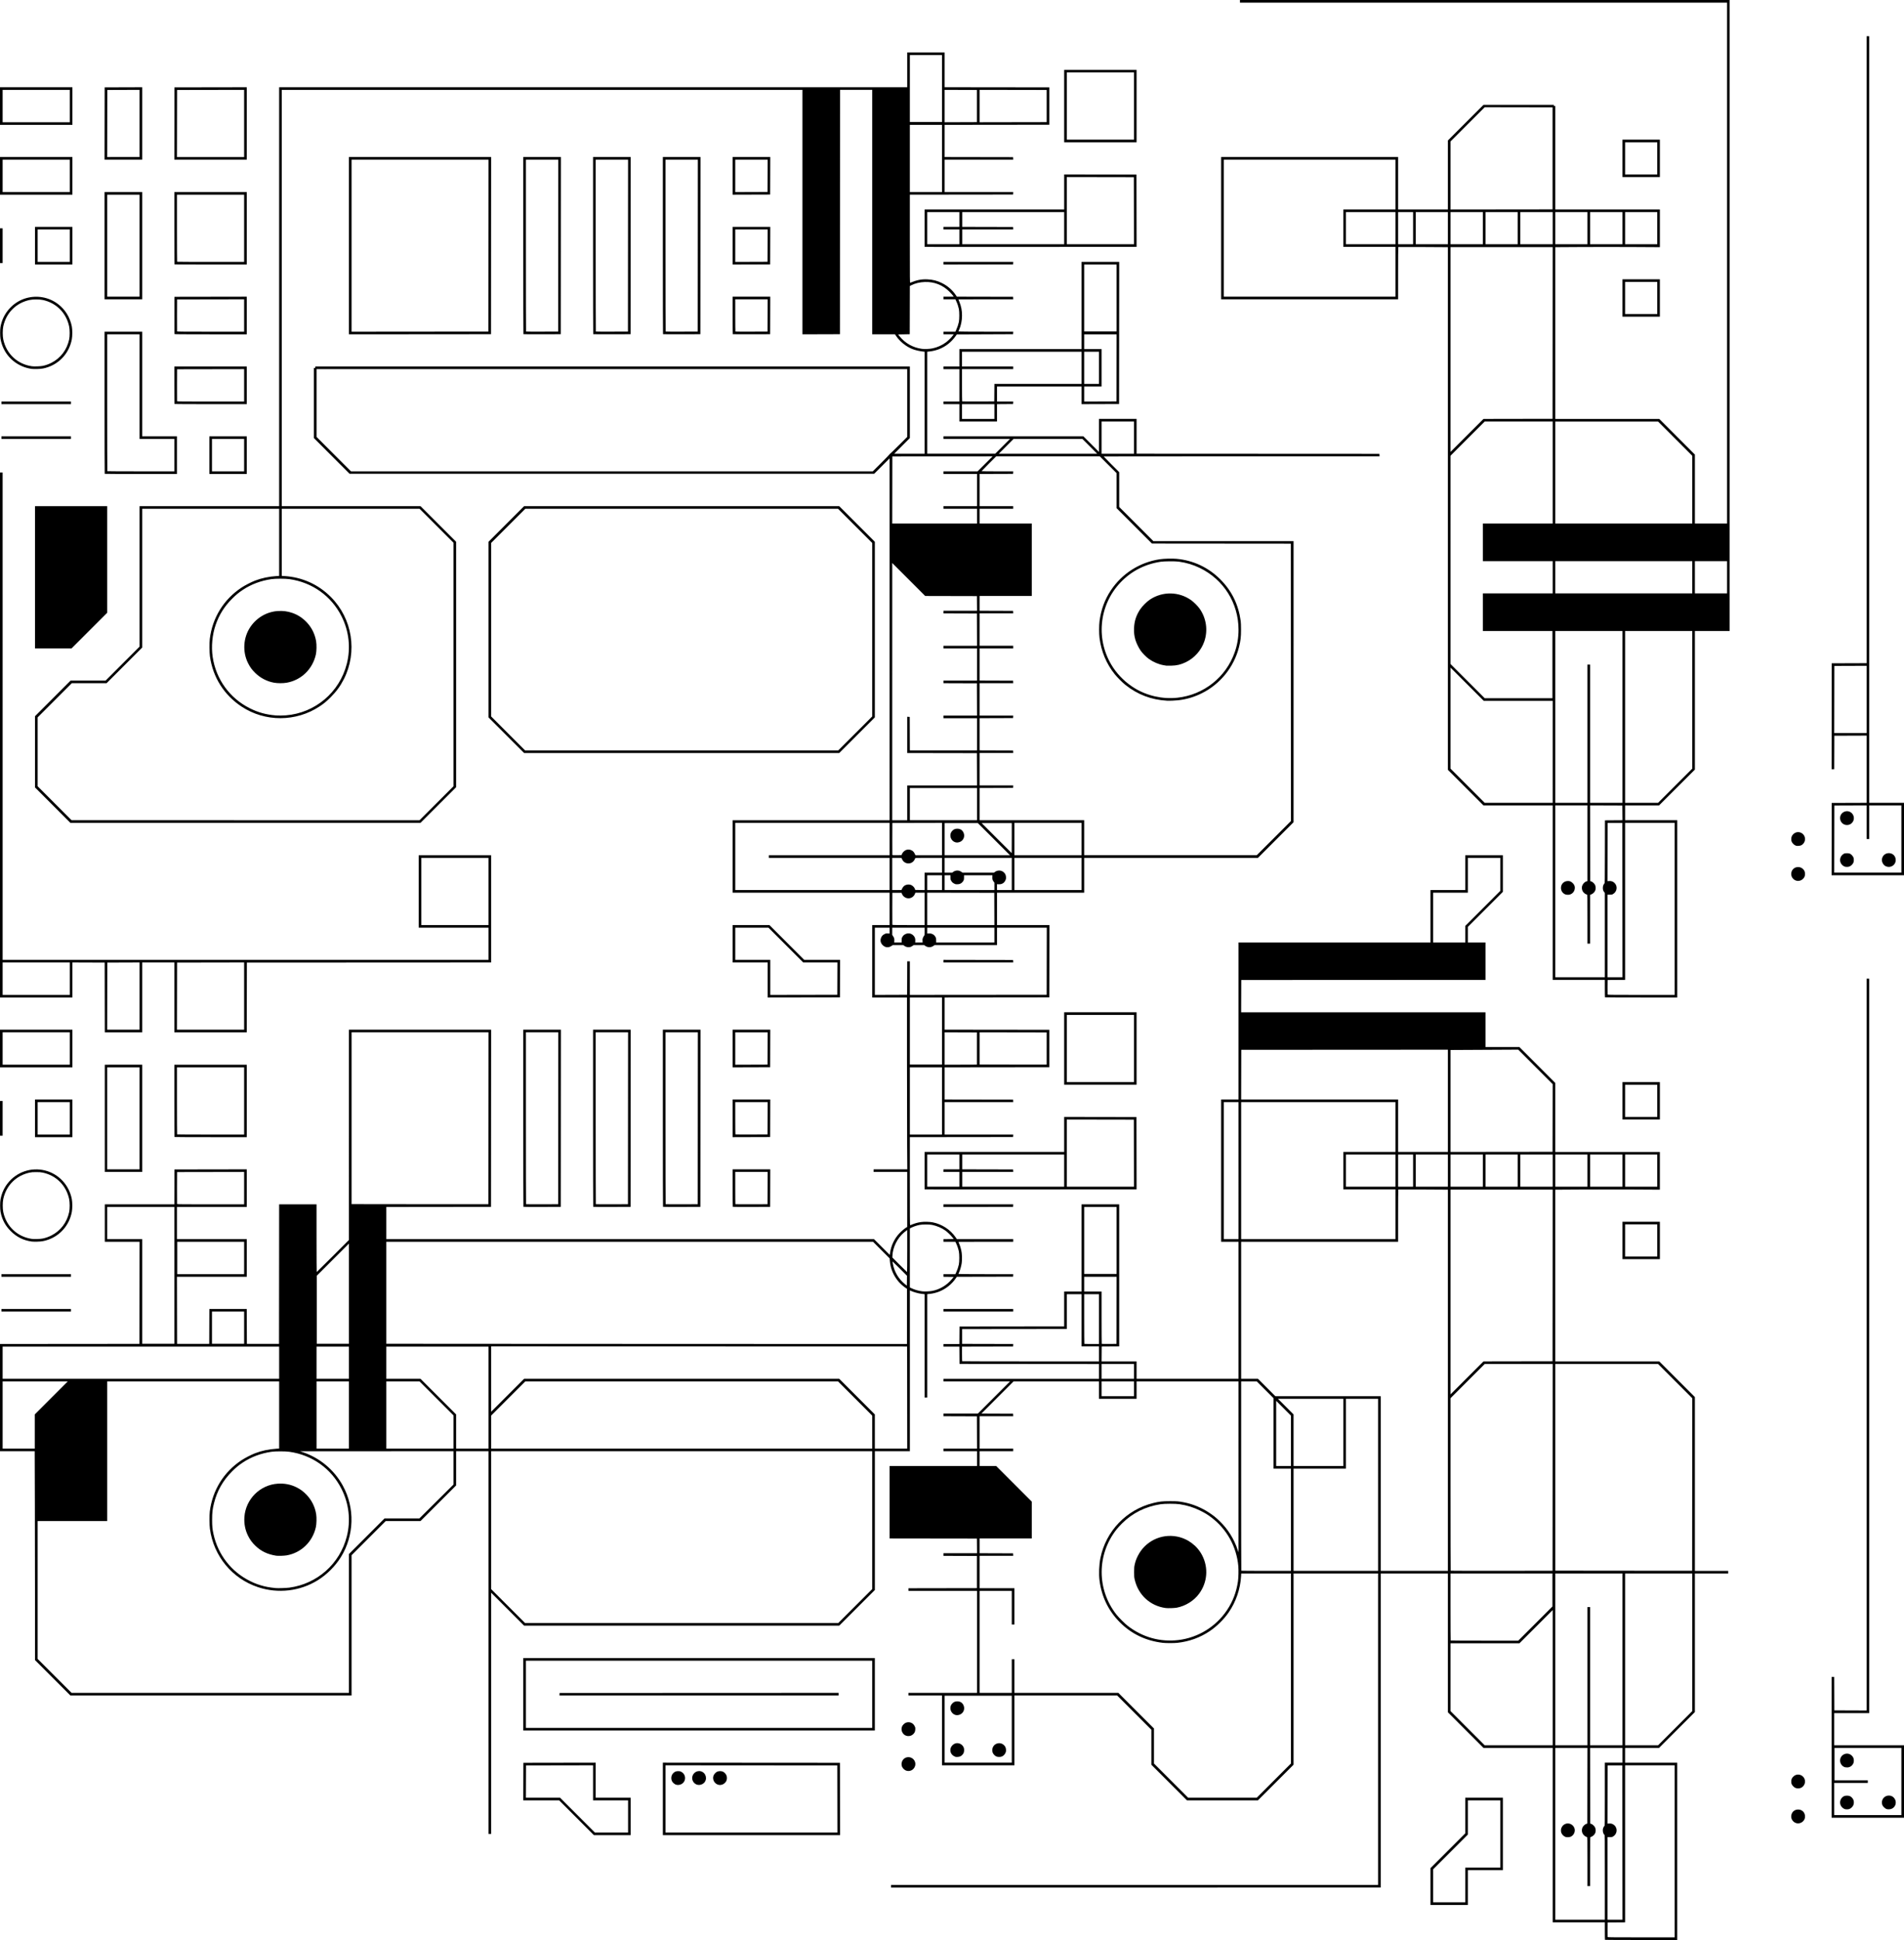 <?xml version="1.0" encoding="UTF-8" standalone="no"?>
<!-- Created with Inkscape (http://www.inkscape.org/) -->

<svg
   xmlns:dc="http://purl.org/dc/elements/1.1/"
   xmlns:cc="http://creativecommons.org/ns#"
   xmlns:rdf="http://www.w3.org/1999/02/22-rdf-syntax-ns#"
   xmlns:svg="http://www.w3.org/2000/svg"
   xmlns="http://www.w3.org/2000/svg"
   xmlns:sodipodi="http://sodipodi.sourceforge.net/DTD/sodipodi-0.dtd"
   xmlns:inkscape="http://www.inkscape.org/namespaces/inkscape"
   width="2256.084mm"
   height="2297.571mm"
   viewBox="0 0 2256.084 2297.571"
   version="1.1"
   id="svg8"
   inkscape:version="0.92.4 5da689c313, 2019-01-14"
   sodipodi:docname="pattern2.svg">
  <defs
     id="defs2" />
  <sodipodi:namedview
     id="base"
     pagecolor="#ffffff"
     bordercolor="#666666"
     borderopacity="1.0"
     inkscape:pageopacity="0.0"
     inkscape:pageshadow="2"
     inkscape:zoom="0.055628635"
     inkscape:cx="3825.5022"
     inkscape:cy="3918.3329"
     inkscape:document-units="mm"
     inkscape:current-layer="layer1"
     showgrid="true"
     inkscape:snap-center="true"
     fit-margin-top="0"
     fit-margin-left="0"
     fit-margin-right="0"
     fit-margin-bottom="0"
     inkscape:window-width="1916"
     inkscape:window-height="1043"
     inkscape:window-x="0"
     inkscape:window-y="18"
     inkscape:window-maximized="0">
    <inkscape:grid
       type="xygrid"
       id="grid815"
       originx="151.553"
       originy="1223.715" />
  </sodipodi:namedview>
  <g
     inkscape:label="Calque 1"
     inkscape:groupmode="layer"
     id="layer1"
     transform="translate(151.553,776.856)">
    <path
       style="fill:#000000;stroke-width:0.282"
       d="m 1750.248,1520.527 c -0.103,-0.103 -0.188,-4.803 -0.188,-10.442 v -10.254 h -30.903 -30.903 v -103.293 -103.293 h -40.992 -40.992 l -21.097,-21.095 -21.097,-21.095 v -82.198 -82.198 h -39.793 -39.793 v 185.984 185.984 H 1194.364 904.24 v -1.552 -1.552 h 288.572 288.572 V 1271.09 1086.658 h -50.094 -50.094 v 113.244 113.244 l -21.101,21.094 -21.101,21.093 h -42.042 -42.042 l -21.101,-21.093 -21.101,-21.094 v -20.745 -20.745 l -20.249,-20.25 -20.249,-20.25 h -60.89 -60.89 v 41.346 41.346 h -42.898 -42.898 v -41.346 -41.346 h -19.897 -19.897 v -1.552 -1.552 h 40.64 40.64 v -60.396 -60.395 h -40.64 -40.64 v -1.551 -1.551 l 40.569,-0.072 40.569,-0.072 v -19.05 -19.05 l -19.826,-0.072 -19.826,-0.072 v -1.55 -1.55 h 19.901 19.901 l -0.075,-8.678 -0.075,-8.678 -51.717,-0.071 -51.717,-0.071 v -42.897 -42.897 h 51.788 51.788 v -8.749 -8.749 h -19.897 -19.897 v -1.552 -1.552 h 19.899 19.899 l -0.072,-19.121 -0.073,-19.121 -19.826,-0.072 -19.826,-0.072 v -1.55 -1.55 h 20.391 20.391 l 19.048,-19.05 19.048,-19.05 h -39.44 -39.44 v -1.552 -1.552 h 92.146 92.146 v -8.748 -8.748 l -82.621,-0.071 -82.621,-0.071 -0.074,-10.231 -0.074,-10.231 h -9.451 -9.451 v -1.552 -1.552 h 9.451 9.451 l 0.074,-10.372 0.074,-10.372 62.018,-0.071 62.018,-0.071 V 773.39 752.789 h 10.301 10.301 v -51.647 -51.647 h 22.296 22.296 v 84.099 84.099 l -10.372,0.074 -10.372,0.074 -0.075,8.819 -0.075,8.819 h 20.747 20.747 v 10.301 10.301 h 60.396 60.395 v -81.139 -81.139 h -10.301 -10.301 v -84.243 -84.243 h 10.301 10.301 v -92.992 -92.992 h 113.736 113.736 v -31.044 -31.044 h 20.602 20.602 v -20.602 -20.602 h 22.296 22.296 v 21.658 21.658 l -20.743,20.75 -20.743,20.75 v 9.238 9.238 h 10.442 10.442 v 22.154 22.154 l -144.709,0.071 -144.709,0.071 -0.072,19.121 -0.073,19.121 h 144.782 144.782 v 20.602 20.602 h 20.109 20.109 l 21.236,21.238 21.236,21.238 v 40.851 40.851 h 61.948 61.948 v 22.342 22.342 l -32.103,-0.18 c -17.657,-0.099 -45.533,-0.099 -61.948,2e-5 l -29.845,0.18 v 101.695 101.695 h 61.598 61.597 l 21.094,21.101 21.093,21.101 v 102.936 102.936 h 19.756 19.756 v 1.552 1.552 h -19.756 -19.756 v 82.057 82.057 l -21.238,21.236 -21.238,21.236 h -20.108 -20.108 v 8.749 8.749 h 30.903 30.903 v 104.987 104.987 h -42.71 c -23.49,0 -42.794,-0.085 -42.898,-0.188 z m 82.503,-104.799 v -101.882 h -29.351 -29.351 v 92.989 92.989 l -10.372,0.074 -10.372,0.074 -0.075,8.464 c -0.041,4.655 -0.014,8.624 0.062,8.819 0.109,0.284 8.146,0.356 39.798,0.356 h 39.661 z m -82.691,30.947 c 0,-49.133 -0.01,-50.06 -0.546,-50.545 -1.909,-1.728 -2.453,-6.134 -1.083,-8.783 0.406,-0.786 0.939,-1.595 1.184,-1.798 0.402,-0.333 0.445,-4.032 0.445,-37.588 v -37.219 h 10.442 10.442 v -8.749 -8.749 h -19.192 -19.192 l 0.071,44.779 0.071,44.779 1.179,0.393 c 1.601,0.533 3.629,2.383 4.534,4.135 1.015,1.963 1.071,5.048 0.129,6.983 -1.07,2.195 -2.987,3.799 -5.489,4.59 -0.466,0.147 -0.494,1.782 -0.494,29.093 v 28.937 h -1.552 -1.552 v -28.937 c 0,-27.311 -0.028,-28.945 -0.494,-29.093 -2.548,-0.806 -4.439,-2.453 -5.471,-4.765 -0.865,-1.938 -0.854,-4.555 0.028,-6.57 0.783,-1.79 2.902,-3.801 4.604,-4.368 l 1.192,-0.398 0.071,-44.779 0.071,-44.779 h -19.051 -19.051 v 101.741 101.741 h 29.351 29.351 v -50.051 z m -46.771,-48.048 c -1.732,-0.638 -3.835,-2.648 -4.58,-4.379 -2.341,-5.442 1.639,-11.547 7.525,-11.541 4.733,0 8.66,4.285 8.181,8.92 -0.299,2.896 -1.952,5.333 -4.509,6.649 -1.557,0.801 -4.914,0.979 -6.618,0.352 z m 67.586,6.729 -0.071,-91.369 h -8.749 -8.749 l -0.072,34.464 -0.072,34.464 1.939,-0.139 c 2.551,-0.182 4.384,0.426 6.201,2.06 4.258,3.829 3.345,10.717 -1.788,13.486 -0.923,0.498 -1.605,0.609 -3.739,0.611 h -2.611 v 48.895 48.895 h 8.89 8.89 l -0.071,-91.37 z m -413.033,-73.377 20.25,-20.249 v -112.537 -112.537 h -29.45 -29.45 l -0.188,3.331 c -0.856,15.152 -6.086,30.343 -14.761,42.874 -5.729,8.275 -14.069,16.501 -22.388,22.083 -11.458,7.687 -24.313,12.329 -38.382,13.859 -3.828,0.416 -13.454,0.415 -17.074,0 -20.099,-2.317 -37.265,-10.518 -51.087,-24.407 -13.446,-13.511 -21.54,-30.165 -24.014,-49.411 -0.98,-7.627 -0.547,-18.644 1.043,-26.529 6.454,-32.004 30.744,-57.352 62.487,-65.21 7.342,-1.818 10.845,-2.21 19.897,-2.226 8.403,-0.015 10.41,0.153 16.8,1.411 10.466,2.06 20.874,6.376 29.908,12.402 5.056,3.373 7.906,5.672 12.22,9.862 9.728,9.446 16.842,20.741 21.216,33.689 l 1.115,3.299 0.01,-101.247 0.01,-101.247 h -60.395 -60.396 v 10.301 10.301 h -22.295 -22.296 v -10.301 -10.301 h -50.589 -50.589 l -19.046,19.048 -19.046,19.048 18.765,0.073 18.765,0.073 0.085,1.482 0.085,1.482 h -19.911 -19.911 v 19.191 19.191 h 19.897 19.897 v 1.552 1.552 h -19.897 -19.897 v 8.749 8.749 h 9.808 9.808 l 21.096,21.097 21.095,21.097 v 21.801 21.801 h -30.903 -30.903 v 8.747 8.747 l 19.826,0.072 19.826,0.072 0.085,1.482 0.085,1.482 h -19.911 -19.911 v 19.191 19.191 h 20.602 20.602 v 21.449 21.449 h -1.552 -1.552 v -19.897 -19.897 h -19.05 -19.05 v 60.395 60.396 h 19.05 19.05 v -19.897 -19.897 h 1.552 1.552 v 19.897 19.897 h 61.591 61.591 l 21.101,21.093 21.101,21.094 v 20.745 20.745 l 20.249,20.25 20.249,20.25 h 40.64 40.64 l 20.25,-20.249 z M 1047.327,1271.09 v -39.652 h -39.793 -39.793 v 39.652 39.652 h 39.793 39.793 z m -68.216,32.039 c -3.733,-1.888 -5.366,-5.684 -4.188,-9.736 0.643,-2.213 2.982,-4.621 5.206,-5.36 3.292,-1.093 7.001,0.052 9.106,2.812 1.32,1.73 1.759,3.314 1.587,5.721 -0.149,2.078 -0.61,3.193 -1.959,4.729 -1.549,1.764 -3.124,2.483 -5.716,2.609 -2.114,0.103 -2.414,0.045 -4.036,-0.775 z m 50.161,0.35 c -1.814,-0.64 -4.023,-2.94 -4.657,-4.848 -0.714,-2.15 -0.488,-4.827 0.572,-6.775 2.524,-4.637 9.026,-5.652 12.793,-1.997 1.646,1.597 2.356,3.162 2.511,5.532 0.114,1.751 0.032,2.226 -0.655,3.756 -0.928,2.068 -2.66,3.728 -4.57,4.378 -1.636,0.557 -4.344,0.537 -5.994,-0.046 z m -48.347,-49.194 c -6.006,-1.49 -8.417,-8.803 -4.406,-13.361 1.758,-1.998 3.571,-2.825 6.179,-2.82 3.471,0.01 5.838,1.427 7.321,4.395 2.626,5.254 -0.735,11.302 -6.615,11.905 -0.776,0.08 -1.891,0.026 -2.479,-0.12 z m 707.329,-44.225 v -80.08 l -19.686,19.684 -19.686,19.684 h -40.851 -40.851 v 40.145 40.145 l 20.249,20.25 20.249,20.25 h 40.288 40.288 z m 41.205,-1.765 v -81.844 h 1.552 1.552 v 81.844 81.844 h 19.191 19.191 v -101.741 -101.741 h -39.793 -39.793 v 101.741 101.741 h 19.05 19.05 z m 103.929,61.594 20.249,-20.25 v -81.491 -81.491 h -39.793 -39.793 v 101.741 101.741 h 19.545 19.545 z M 1244.6,1165.513 c 23.495,-2.767 44.822,-15.912 57.928,-35.705 6.81,-10.285 10.791,-20.745 12.771,-33.555 0.628,-4.062 0.861,-13.614 0.447,-18.291 -2.033,-22.98 -13.629,-43.872 -32.058,-57.763 -4.498,-3.39 -7.536,-5.237 -13.264,-8.063 -7.689,-3.793 -15.421,-6.188 -24.271,-7.516 -4.815,-0.723 -17.788,-0.724 -22.437,0 -18.126,2.817 -33.221,10.327 -45.757,22.767 -2.271,2.253 -5.182,5.431 -6.47,7.061 -23.54,29.806 -23.56,71.332 -0.048,101.035 2.792,3.528 9.957,10.655 13.327,13.259 17.427,13.463 38.285,19.31 59.831,16.772 z m -14.958,-37.937 c -18.513,-2.537 -32.63,-15.623 -36.758,-34.073 -0.527,-2.355 -0.615,-3.593 -0.605,-8.54 0.01,-4.853 0.11,-6.23 0.62,-8.542 0.889,-4.031 1.837,-6.701 3.73,-10.508 8.584,-17.265 27.523,-26.635 46.455,-22.981 12.818,2.474 23.874,10.725 29.846,22.273 7.628,14.753 6.187,32.259 -3.753,45.581 -6.191,8.297 -15.857,14.32 -26.27,16.37 -2.79,0.549 -10.532,0.794 -13.264,0.419 z m 438.079,18.419 20.25,-20.249 v -19.545 -19.545 h -60.395 -60.396 v 39.605 c 0,21.783 0.085,39.69 0.188,39.793 0.103,0.103 18.169,0.188 40.145,0.188 h 39.957 z m -289.63,-122.979 v -60.537 h -10.301 -10.301 v -41.697 -41.697 l -9.947,-9.95 -9.947,-9.95 h -9.244 -9.244 v 111.995 c 0,61.597 0.085,112.08 0.188,112.183 0.103,0.103 13.375,0.188 29.492,0.188 h 29.304 z m 103.293,-41.346 V 879.789 h -19.05 -19.05 v 41.346 41.346 h -31.044 -31.044 v 60.537 60.537 h 50.094 50.094 z m 82.691,-123.85 V 632.09 l -29.256,-0.176 c -16.09,-0.097 -29.362,-0.11 -29.492,-0.029 -0.13,0.081 -0.237,14.045 -0.237,31.033 v 30.887 h -92.992 -92.992 v 81.139 81.139 h 9.95 9.95 l 10.298,10.301 10.298,10.301 h 62.443 62.443 v 103.434 103.434 h 39.793 39.793 z m 124.108,103.177 0.071,-122.414 h -40.287 -40.287 l -20.25,20.249 -20.25,20.249 v 102.048 c 0,56.126 0.085,102.133 0.189,102.236 0.104,0.104 27.314,0.157 60.466,0.118 l 60.277,-0.071 z m 165.382,20.251 0.071,-102.163 -20.249,-20.251 -20.249,-20.251 h -60.89 -60.89 v 122.342 122.342 l 41.416,0.073 c 22.779,0.04 59.26,0.072 81.068,0.072 h 39.652 l 0.071,-102.163 z m -475.474,-51.72 v -29.847 l -8.749,-8.745 -8.749,-8.745 v 38.592 38.592 h 8.749 8.749 z m 62.089,-9.947 v -39.793 h -38.733 -38.733 l 9.241,9.244 9.241,9.244 v 30.549 30.549 h 29.492 29.492 z m -248.073,-51.647 v -8.749 h -19.191 -19.191 v 8.749 8.749 h 19.191 19.191 z m 455.083,-32.525 40.922,-0.071 0.071,-101.671 0.071,-101.671 h -60.537 -60.537 v 121.284 121.284 l 19.544,-19.542 19.544,-19.542 z m -455.083,11.923 v -8.749 h -19.191 -19.191 v 8.749 8.749 h 19.191 19.191 z M 1150.62,826.59 v -8.89 h -10.301 -10.301 v -30.903 -30.903 h -8.749 -8.749 v 20.602 20.602 l -62.018,0.071 -62.018,0.071 v 8.749 8.749 l 30.283,0.072 30.283,0.072 -0.085,1.48 -0.085,1.48 -30.268,0.072 -30.268,0.072 v 8.559 c 0,4.708 0.085,8.644 0.188,8.748 0.103,0.103 36.616,0.188 81.139,0.188 h 80.951 z m 0,-41.204 v -29.492 h -8.749 -8.749 v 29.304 c 0,16.117 0.085,29.389 0.188,29.492 0.103,0.103 4.04,0.188 8.749,0.188 h 8.561 z m 20.815,-10.372 0.072,-39.723 h -19.192 -19.192 v 8.749 8.749 h 10.301 10.301 v 30.856 c 0,16.971 0.086,30.943 0.192,31.048 0.106,0.106 4.074,0.159 8.819,0.118 l 8.627,-0.075 z m 0.07,-82.762 v -39.652 h -19.191 -19.191 v 39.652 39.652 h 19.191 19.191 z m 144.498,-82.691 V 528.422 h -8.749 -8.749 v 81.139 81.139 h 8.749 8.749 z m 185.984,51.647 v -29.492 h -30.903 -30.903 v -22.154 -22.154 h 30.903 30.903 V 557.914 528.422 h -91.44 -91.44 v 81.139 81.139 h 91.44 91.44 z m 0,-51.647 v -19.05 h -29.351 -29.351 v 19.05 19.05 h 29.351 29.351 z m 20.884,0 v -19.05 h -8.89 -8.89 v 19.05 19.05 h 8.89 8.89 z m 41.205,0 v -19.05 h -19.05 -19.05 v 19.05 19.05 h 19.05 19.05 z m 41.487,0 v -19.05 h -19.191 -19.191 v 19.05 19.05 h 19.191 19.191 z m 41.205,0 v -19.05 h -19.05 -19.05 v 19.05 19.05 h 19.05 19.05 z m 41.487,0 v -19.05 h -19.191 -19.191 v 19.05 19.05 h 19.191 19.191 z m 41.205,0 v -19.05 h -19.05 -19.05 v 19.05 19.05 h 19.05 19.05 z m 41.487,0 v -19.05 h -19.191 -19.191 v 19.05 19.05 h 19.191 19.191 z m 41.204,0 v -19.05 h -19.05 -19.05 v 19.05 19.05 h 19.05 19.05 z M 1564.076,526.87 v -60.537 l -122.414,0.071 -122.414,0.071 -0.072,29.422 -0.072,29.422 h 92.993 92.994 v 31.044 31.044 h 29.492 29.492 z m 124.108,20.32 0.072,-40.076 -20.425,-20.423 -20.425,-20.423 -40.113,0.211 -40.113,0.211 v 60.359 60.359 l 60.466,-0.071 60.466,-0.071 z M 1584.678,329.525 v -9.808 l 20.743,-20.742 20.743,-20.742 v -19.545 -19.545 h -19.191 -19.191 v 20.602 20.602 h -20.602 -20.602 v 29.492 29.492 h 19.05 19.05 z m -41.205,1127.901 v -21.802 l 20.602,-20.601 20.602,-20.601 v -21.097 -21.097 h 22.296 22.296 v 42.898 42.898 h -20.743 -20.743 v 20.602 20.602 h -22.154 -22.154 z m 41.205,-1.904 V 1434.92 h 20.743 20.743 v -39.793 -39.793 h -19.191 -19.191 v 20.25 20.25 l -20.602,20.601 -20.602,20.601 v 19.545 19.545 h 19.05 19.05 z m -1053.112,-79.587 -20.601,-20.602 h -21.24 -21.24 l 0.072,-22.225 0.072,-22.225 42.827,-0.071 42.827,-0.071 v 20.744 20.744 h 20.743 20.743 v 22.154 22.154 h -21.802 -21.802 z m 61.101,-1.552 v -19.05 h -20.743 -20.743 v -20.744 -20.744 l -39.723,0.072 -39.723,0.072 -0.072,19.12 -0.072,19.121 h 20.252 20.252 l 20.601,20.602 20.601,20.602 h 19.686 19.686 z m 41.204,-20.744 v -42.898 l 104.916,0.071 104.916,0.071 0.071,42.827 0.071,42.827 H 738.859 633.871 Z m 206.799,0.071 -0.071,-39.723 -101.812,-0.071 -101.812,-0.071 v 39.794 39.794 h 101.883 101.883 z M 650.324,1336.978 c -1.463,-0.293 -2.152,-0.643 -3.663,-1.864 -3.577,-2.89 -3.739,-8.924 -0.327,-12.135 1.672,-1.573 3.227,-2.182 5.618,-2.201 1.839,-0.014 2.368,0.102 3.802,0.835 6.039,3.087 5.863,11.945 -0.292,14.689 -1.697,0.757 -3.53,0.998 -5.139,0.676 z m 24.793,-0.01 c -3.419,-0.681 -6.134,-3.759 -6.457,-7.319 -0.516,-5.692 4.954,-10.235 10.413,-8.648 6.023,1.751 7.953,9.473 3.445,13.784 -1.925,1.841 -4.823,2.696 -7.401,2.183 z m 24.886,0.01 c -4.725,-0.946 -7.699,-6.082 -6.176,-10.668 0.605,-1.82 2.55,-4.011 4.316,-4.863 1.847,-0.89 5.033,-0.929 6.872,-0.084 1.727,0.793 3.28,2.395 4.138,4.271 0.955,2.086 0.83,5.273 -0.281,7.153 -1.904,3.225 -5.414,4.883 -8.871,4.191 z M 427.285,1168.502 V 941.878 h -19.191 -19.191 v 20.249 20.249 l -21.095,21.097 -21.095,21.097 H 326.108 305.504 l -20.249,20.25 -20.249,20.25 v 83.043 83.043 H 98.424 -68.158 l -20.954,-20.956 -20.954,-20.956 -7e-5,-61.665 c -4e-5,-33.916 -0.085,-89.573 -0.188,-123.683 l -0.188,-62.018 h -20.555 -20.555 v -63.5 -63.5 l 82.621,-0.071 82.621,-0.071 0.071,-60.466 0.071,-60.466 H -6.773 -27.375 V 671.65 649.496 h 41.203 41.203 l 0.072,-20.673 0.072,-20.673 42.827,-0.071 42.827,-0.071 v 22.296 22.296 H 99.483 58.138 v 19.05 19.05 h 41.346 41.346 v 22.296 22.296 H 99.483 58.136 l 0.071,39.723 0.071,39.723 h 19.05 19.05 l 0.072,-20.673 0.072,-20.673 h 22.151 22.151 l 0.072,20.673 0.072,20.673 h 19.05 19.05 l 0.071,-82.621 0.071,-82.621 h 22.154 22.154 v 40.076 c 0,22.042 0.096,40.076 0.212,40.076 0.117,0 8.753,-8.541 19.191,-18.98 l 18.979,-18.98 V 567.156 442.627 h 84.244 84.244 l -0.071,104.916 -0.071,104.916 -62.018,0.071 -62.018,0.071 V 671.651 690.7 h 288.923 288.923 l 9.348,9.345 9.348,9.345 0.338,-2.36 c 1.27,-8.859 5.225,-17.091 11.264,-23.444 2.348,-2.47 6.632,-6.032 8.282,-6.885 l 0.791,-0.409 V 643.703 611.113 H 903.534 883.638 v -1.552 -1.552 h 19.943 19.943 l -0.188,-28.575 c -0.103,-15.716 -0.188,-61.5 -0.188,-101.741 l -1.4e-4,-73.166 H 902.547 881.944 V 361.629 318.731 h 10.301 10.301 V 299.54 280.349 H 809.555 716.562 V 237.451 194.553 h 92.992 92.992 V -19.722 -233.998 l -9.103,9.1 -9.103,9.1 H 573.473 262.606 l -21.095,-21.097 -21.095,-21.097 v -41.557 -41.557 h 0.847 c 0.753,0 0.847,-0.094 0.847,-0.847 v -0.847 h 352.213 352.213 v 42.402 42.402 l -9.241,9.244 -9.241,9.244 h 17.99 17.99 v -60.378 -60.378 l -1.341,-0.162 c -8.917,-1.081 -14.844,-3.104 -20.841,-7.114 -4.563,-3.051 -8.96,-7.379 -11.698,-11.514 l -1.223,-1.847 H 895.438 881.944 v -144.78 -144.78 h -19.05 -19.05 l -0.071,144.709 -0.071,144.709 -22.225,0.072 -22.225,0.072 V -525.676 -670.458 H 490.785 182.316 v 246.521 246.521 h 82.198 82.198 l 21.095,21.097 21.095,21.097 V 10.121 155.464 l -21.095,21.097 -21.095,21.097 H 139.277 -68.158 l -20.954,-20.956 -20.954,-20.956 V 113.556 71.365 l 21.095,-21.097 21.095,-21.097 h 20.745 20.745 L -6.279,9.062 13.829,-11.047 v -83.184 -83.184 h 82.691 82.691 V -425.489 -673.562 H 551.321 923.431 v -20.602 -20.602 h 22.154 22.154 v 20.602 20.602 l 62.018,0.071 62.018,0.071 v 22.154 22.154 l -62.018,0.071 -62.018,0.071 v 19.048 19.048 l 40.569,0.071 40.569,0.071 0.085,1.482 0.085,1.482 h -40.655 -40.655 v 19.191 19.191 h 40.655 40.655 l -0.085,1.482 -0.085,1.482 -61.172,0.071 -61.172,0.071 v 52.241 c 0,49.642 0.025,52.231 0.494,52.037 7.929,-3.263 13.307,-4.317 20.387,-3.996 6.45,0.293 11.719,1.66 17.413,4.519 6.518,3.272 12.188,8.229 16.11,14.082 l 1.276,1.904 33.332,0.072 33.332,0.072 0.085,1.482 0.085,1.482 h -32.47 c -17.859,0 -32.47,0.05 -32.47,0.111 0,0.061 0.516,1.398 1.147,2.97 2.189,5.457 3.087,10.179 3.087,16.244 0,5.877 -1.235,11.936 -3.419,16.768 -0.448,0.992 -0.815,1.912 -0.815,2.046 0,0.135 14.486,0.243 32.47,0.243 h 32.47 l -0.085,1.482 -0.085,1.482 -33.361,0.141 -33.362,0.141 -1.398,1.976 c -5.091,7.196 -11.794,12.449 -19.858,15.563 -2.806,1.083 -7.412,2.239 -9.952,2.497 -0.931,0.095 -2.17,0.24 -2.752,0.323 l -1.058,0.152 v 60.371 60.371 h 40.289 40.289 l 8.745,-8.749 8.745,-8.749 h -39.439 -39.439 v -1.552 -1.552 h 82.901 82.901 l 9.244,9.241 9.244,9.241 v -19.542 -19.542 h 22.296 22.296 v 20.602 20.602 l 143.863,0.071 143.863,0.071 0.085,1.482 0.085,1.482 h -163.421 c -89.882,0 -163.421,0.096 -163.421,0.213 0,0.117 4.128,4.339 9.172,9.382 l 9.172,9.169 v 20.603 20.603 l 20.249,20.25 20.249,20.25 h 83.045 83.045 V 30.511 196.951 l -21.095,21.097 -21.095,21.097 h -102.941 -102.941 v 20.602 20.602 h -51.647 -51.647 v 19.191 19.191 h 31.045 31.045 l -0.072,42.827 -0.072,42.827 -62.018,0.071 -62.018,0.071 v 19.049 19.049 l 62.018,0.071 62.018,0.071 v 22.154 22.154 l -62.018,0.071 -62.018,0.071 v 19.048 19.048 l 40.569,0.071 40.569,0.071 0.085,1.482 0.085,1.482 h -40.655 -40.655 v 19.191 19.191 h 40.655 40.655 l -0.085,1.482 -0.085,1.482 -61.172,0.071 -61.172,0.071 v 52.241 c 0,41.681 0.071,52.212 0.353,52.097 5.779,-2.35 8.358,-3.112 12.696,-3.752 3.805,-0.561 10.324,-0.42 14.015,0.303 10.916,2.14 20.948,8.658 27.044,17.572 l 1.592,2.328 h 33.392 33.392 v 1.552 1.552 h -32.456 c -17.851,0 -32.456,0.053 -32.456,0.118 0,0.065 0.268,0.731 0.595,1.482 1.035,2.372 1.96,5.219 2.69,8.278 0.985,4.126 1.228,11.231 0.535,15.639 -0.559,3.556 -1.789,7.897 -2.987,10.54 -0.459,1.011 -0.834,1.948 -0.834,2.082 0,0.135 14.486,0.243 32.47,0.243 h 32.47 l -0.085,1.482 -0.085,1.482 -33.356,0.072 -33.356,0.072 -1.28,1.904 c -4.616,6.864 -11.946,12.669 -19.852,15.722 -3.122,1.205 -7.453,2.29 -10.124,2.537 -1.067,0.098 -2.352,0.243 -2.856,0.321 l -0.917,0.142 v 61.229 61.229 h -1.552 -1.552 v -61.217 -61.217 l -1.058,-0.152 c -0.582,-0.083 -1.82,-0.229 -2.752,-0.323 -3.461,-0.351 -10.09,-2.245 -12.842,-3.667 l -0.846,-0.437 v 95.257 95.257 h -20.743 -20.743 v 82.197 82.197 l -21.095,21.097 -21.095,21.097 H 656.168 469.478 l -19.545,-19.543 -19.545,-19.543 v 142.874 142.874 h -1.552 -1.552 z m -165.382,-22.649 v -82.198 l 21.097,-21.095 21.097,-21.095 h 20.644 20.644 l 20.207,-20.074 20.207,-20.074 v -19.719 -19.719 l -90.946,0.018 -90.946,0.018 2.822,0.923 c 20.402,6.672 37.615,20.969 47.95,39.828 14.484,26.429 13.561,59.146 -2.389,84.755 -6.583,10.569 -16.536,20.523 -27.122,27.124 -21.122,13.171 -47.208,16.23 -70.995,8.326 -30.669,-10.191 -52.509,-36.638 -56.99,-69.012 -0.612,-4.42 -0.697,-16.21 -0.149,-20.578 3.152,-25.108 16.479,-46.697 37.417,-60.615 4.09,-2.719 11.554,-6.577 16.201,-8.374 7.655,-2.961 16.469,-4.826 25.526,-5.402 l 3.034,-0.193 V 898.941 859.187 H 77.329 -24.553 v 82.691 82.691 h -41.204 -41.204 v 81.632 81.632 l 20.108,20.109 20.108,20.109 H 97.578 261.902 Z m 599.933,-20.601 20.109,-20.108 v -81.633 -81.634 H 656.167 430.389 v 81.632 81.632 l 20.108,20.109 20.108,20.109 h 185.561 185.561 z m -670.63,-21.807 c 33.082,-4.418 59.92,-28.252 68.161,-60.532 4.829,-18.914 2.647,-38.75 -6.194,-56.307 -12.152,-24.132 -34.822,-40.293 -61.826,-44.073 -4.931,-0.69 -16.549,-0.686 -21.308,0.008 -12.576,1.834 -23.887,6.072 -33.867,12.69 -4.815,3.193 -8.198,5.984 -12.714,10.491 -10.799,10.776 -17.861,23.224 -21.457,37.822 -1.786,7.248 -2.203,10.905 -2.208,19.332 -0.005,8.047 0.297,11.143 1.707,17.498 5.353,24.125 21.134,44.314 43.138,55.186 5.22,2.579 7.704,3.565 13.167,5.223 5.262,1.597 9.692,2.404 17.595,3.205 2.369,0.24 12.565,-0.11 15.804,-0.542 z m -15.663,-37.862 c -10.147,-1.627 -17.654,-5.215 -24.349,-11.636 -3.952,-3.79 -6.419,-7.116 -8.806,-11.867 -3.423,-6.815 -4.918,-14.535 -4.338,-22.396 1.558,-21.12 18.535,-38.001 39.61,-39.385 7.9,-0.519 15.421,0.954 22.167,4.343 4.755,2.388 8.077,4.854 11.877,8.815 6.109,6.37 10.025,14.297 11.403,23.087 0.639,4.077 0.447,11.48 -0.396,15.277 -3.866,17.404 -17.412,30.442 -34.707,33.404 -2.985,0.511 -10.211,0.719 -12.46,0.359 z M -110.349,918.529 v -20.245 l 19.541,-19.549 19.541,-19.549 h -38.591 -38.591 v 39.793 39.793 h 19.05 19.05 z m 372.251,-19.549 v -39.793 h -19.191 -19.191 v 39.793 39.793 h 19.191 19.191 z m 123.896,20.109 v -19.684 l -20.108,-20.109 -20.108,-20.109 h -19.686 -19.686 v 39.793 39.793 h 39.793 39.793 z m 41.487,-40.711 V 817.982 h -60.537 -60.537 v 19.05 19.05 h 20.249 20.249 l 21.097,21.095 21.097,21.095 v 20.25 20.25 h 19.191 19.191 z m 454.66,40.852 V 899.687 l -20.249,-20.25 -20.249,-20.25 H 656.168 470.889 l -20.25,20.249 -20.25,20.249 v 19.545 19.545 H 656.167 881.944 Z m 41.417,-40.923 -0.071,-60.466 -246.451,-0.071 -246.451,-0.071 v 38.734 38.734 l 19.545,-19.543 19.545,-19.543 H 656.167 842.855 l 21.097,21.095 21.097,21.095 v 20.25 20.25 h 19.192 19.192 z m -744.15,-41.275 v -19.05 H 15.381 -148.449 v 19.05 19.05 H 15.381 179.211 Z m 82.691,0 v -19.05 h -19.191 -19.191 v 19.05 19.05 h 19.191 19.191 z m 661.247,-54.845 v -32.69 l -1.472,-0.954 c -2.504,-1.623 -6.321,-4.96 -8.294,-7.253 -6.235,-7.245 -9.817,-15.727 -10.53,-24.934 l -0.221,-2.848 -9.849,-9.852 -9.849,-9.852 H 594.573 306.211 v 60.395 60.395 l 62.159,0.072 c 34.188,0.04 172.999,0.103 308.469,0.142 l 246.309,0.07 z M 55.033,733.598 v -80.998 h -39.793 -39.793 v 19.05 19.05 H -3.81 16.933 v 61.948 61.948 h 19.05 19.05 z m 82.691,61.948 v -19.05 H 118.675 99.625 v 19.05 19.05 h 19.05 19.05 z M 261.902,755.259 v -59.336 l -19.05,19.048 -19.05,19.048 v 40.288 40.288 h 19.05 19.05 z m 690.739,-3.181 c 9.109,-1.592 17.953,-6.861 23.885,-14.23 l 1.944,-2.415 -6.07,-0.076 -6.07,-0.076 v -1.547 -1.547 h 7.074 7.074 l 1.011,-2.187 c 1.298,-2.808 2.448,-6.218 3.091,-9.167 0.724,-3.319 0.73,-12.354 0.01,-15.693 -0.673,-3.122 -2.016,-7.082 -3.198,-9.43 l -0.959,-1.905 h -7.052 -7.052 v -1.547 -1.547 l 6.109,-0.076 6.109,-0.076 -1.691,-2.117 c -2.09,-2.616 -5.831,-6.205 -8.282,-7.947 -4.262,-3.027 -9.92,-5.45 -15.511,-6.64 -3.336,-0.71 -11.523,-0.71 -15.054,0 -3.155,0.635 -7.113,1.955 -9.57,3.192 l -1.905,0.959 v 34.947 34.947 l 1.764,0.859 c 3.762,1.833 8.718,3.266 12.986,3.757 2.753,0.316 8.247,0.104 11.355,-0.44 z m -38.011,-26.576 c -4.692,-4.694 -8.569,-8.496 -8.615,-8.449 -0.047,0.047 0.11,1.216 0.347,2.6 1.642,9.56 6.876,18.377 14.529,24.477 l 2.117,1.687 0.076,-5.89 0.076,-5.89 z M 137.725,712.996 V 693.804 H 98.072 58.42 v 19.191 19.191 h 39.652 39.652 z m 785.707,-8.217 v -24.868 l -0.776,0.498 c -0.427,0.274 -1.825,1.383 -3.107,2.464 -7.867,6.636 -13.254,17.491 -13.656,27.519 l -0.082,2.053 8.598,8.601 c 4.729,4.731 8.694,8.601 8.811,8.601 0.117,0 0.213,-11.191 0.213,-24.868 z M 137.725,630.303 v -19.192 l -39.723,0.071 -39.723,0.071 -0.073,18.768 c -0.04,10.322 -0.012,18.927 0.062,19.121 0.107,0.28 8.327,0.353 39.796,0.353 h 39.661 z m 289.49,-82.761 0.071,-101.812 h -81.139 -81.139 v 101.739 101.739 l 20.673,0.075 c 11.37,0.041 47.851,0.074 81.068,0.072 l 60.396,-0.003 0.071,-101.812 z m 537.421,-20.532 v -39.793 h -19.05 -19.05 v 39.793 39.793 h 19.05 19.05 z m 41.346,-62.089 v -19.05 l -19.121,-0.072 -19.121,-0.072 v 19.195 19.195 l 19.121,-0.072 19.121,-0.072 z m 82.691,0 v -19.05 l -39.723,-0.071 -39.723,-0.071 v 19.049 19.049 l 19.826,0.075 c 10.904,0.041 28.78,0.074 39.723,0.072 l 19.897,-0.003 v -19.05 z M 964.636,444.179 v -39.652 h -19.05 -19.05 v 39.652 39.652 h 19.05 19.05 z m -41.273,-62.724 0.072,-19.826 h 1.55 1.55 v 19.892 19.892 l 81.068,-0.066 81.068,-0.066 0.072,-39.723 0.072,-39.723 h -29.493 -29.493 v 10.301 10.301 H 992.814 955.799 l -0.977,0.745 c -3.055,2.33 -7.233,2.33 -10.288,0 l -0.977,-0.745 h -6.224 -6.224 l -1.454,0.979 c -0.8,0.538 -1.924,1.109 -2.498,1.268 -2.453,0.681 -5.556,0.048 -7.411,-1.513 l -0.873,-0.734 h -6.3 -6.3 l -1.454,0.979 c -3.619,2.435 -7.439,2.078 -10.501,-0.981 -2.433,-2.431 -3.107,-5.397 -1.936,-8.525 0.796,-2.126 2.003,-3.445 4.093,-4.474 1.645,-0.81 2.004,-0.881 3.941,-0.783 l 2.131,0.108 v -3.463 -3.463 h -8.749 -8.749 v 39.795 39.795 l 19.121,-0.072 19.121,-0.072 z m 42.966,-19.968 v -1.553 l 41.275,0.071 41.275,0.071 0.085,1.482 0.085,1.482 h -41.36 -41.36 z m -49.527,-24.623 c 0.003,-1.995 0.122,-2.693 0.622,-3.631 1.004,-1.887 1.974,-2.845 3.806,-3.761 3.247,-1.623 6.861,-1.038 9.423,1.524 1.834,1.834 2.481,3.612 2.325,6.385 l -0.11,1.952 h 4.412 4.412 l -0.133,-2.075 c -0.117,-1.821 -0.039,-2.286 0.639,-3.795 0.425,-0.946 1.012,-1.937 1.304,-2.202 0.479,-0.434 0.533,-0.93 0.533,-4.954 v -4.472 h -19.191 -19.191 v 4.268 4.268 l 1.119,1.676 c 1.286,1.926 1.532,2.904 1.369,5.456 l -0.116,1.829 h 4.388 4.388 z m 109.922,-6.279 v -8.749 h -39.793 -39.793 v 3.466 3.466 l 1.952,-0.11 c 3.526,-0.199 6.41,1.387 7.928,4.36 0.591,1.157 0.703,1.771 0.703,3.846 v 2.47 l 34.502,-1.2e-4 34.502,-1.1e-4 z m -82.691,-31.044 v -19.191 h -5.451 -5.451 l -0.668,1.611 c -2.298,5.545 -9.251,6.861 -13.512,2.557 -0.644,-0.651 -1.405,-1.817 -1.698,-2.603 l -0.531,-1.424 h -5.464 -5.464 l -0.073,18.768 c -0.04,10.322 -0.012,18.927 0.062,19.121 0.106,0.277 4.207,0.353 19.194,0.353 h 19.059 z m 82.623,0.071 -0.072,-19.121 -39.723,-0.071 -39.723,-0.071 v 19.192 19.192 h 39.795 39.795 z M 902.547,258.194 v -19.05 H 831.003 759.46 v -1.552 -1.552 h 71.543 71.543 v -19.191 -19.191 h -91.44 -91.44 v 39.793 39.793 h 91.44 91.44 z m 14.396,18.556 c 0.005,-0.834 1.609,-3.349 2.722,-4.266 2.277,-1.877 6.147,-2.318 8.788,-1.002 1.754,0.874 3.548,2.823 4.087,4.442 l 0.393,1.179 5.551,0.076 5.551,0.076 v -10.307 -10.307 h 10.301 10.301 v -8.749 -8.749 h -15.813 c -14.814,0 -15.823,0.031 -15.966,0.494 -0.422,1.363 -1.058,2.449 -2.09,3.569 -2.925,3.174 -8.055,3.375 -11.389,0.448 -1.051,-0.923 -2.437,-3.242 -2.437,-4.078 0,-0.374 -0.761,-0.433 -5.644,-0.433 h -5.644 v 19.05 19.05 h 5.644 c 5.187,0 5.645,-0.04 5.647,-0.494 z m 47.693,-8.255 v -8.749 h -8.749 -8.749 v 8.749 8.749 h 8.749 8.749 z m 62.089,4.377 v -4.372 l -0.939,-1.231 c -1.235,-1.618 -1.714,-3.401 -1.53,-5.694 l 0.147,-1.829 h -16.83 -16.83 l -0.004,2.61 c -0.004,2.846 -0.267,3.609 -1.875,5.439 -1.513,1.723 -3.119,2.472 -5.608,2.616 -1.893,0.11 -2.395,0.033 -3.702,-0.568 -2.044,-0.939 -3.074,-1.866 -4.065,-3.655 -0.746,-1.346 -0.834,-1.766 -0.833,-3.974 v -2.469 h -3.458 -3.458 v 8.749 8.749 h 29.492 29.492 v -4.372 z m 20.602,-14.678 v -19.05 h -39.793 -39.793 v 8.749 8.749 h 4.532 4.532 l 1.073,-0.863 c 1.844,-1.482 4.751,-2.046 7.134,-1.384 0.574,0.159 1.698,0.73 2.498,1.268 l 1.454,0.979 h 18.642 18.642 l 0.977,-0.745 c 3.264,-2.49 7.918,-2.289 10.755,0.464 1.646,1.597 2.356,3.162 2.511,5.532 0.114,1.751 0.032,2.226 -0.655,3.756 -1.486,3.312 -4.31,4.985 -8.056,4.774 l -1.952,-0.11 v 3.466 3.466 h 8.749 8.749 z m 82.691,0 v -19.05 h -39.793 -39.793 v 19.05 19.05 h 39.793 39.793 z M 917.175,234.63 c 0.629,-1.887 3.187,-4.338 5.131,-4.915 1.884,-0.559 3.166,-0.566 4.982,-0.027 2.271,0.674 3.89,2.104 4.959,4.381 l 0.92,1.96 15.734,0.006 15.734,0.006 v -19.192 -19.192 l -29.422,0.072 -29.422,0.072 -0.073,18.768 c -0.04,10.322 -0.011,18.929 0.064,19.127 0.106,0.277 1.375,0.341 5.553,0.282 l 5.416,-0.077 0.423,-1.269 z m 108.985,-17.64 -19.048,-19.05 h -19.686 -19.686 v 19.05 19.05 h 38.734 38.734 z m -45.235,3.798 c -6.006,-1.49 -8.417,-8.803 -4.406,-13.361 1.758,-1.998 3.571,-2.825 6.179,-2.82 3.471,0.006 5.838,1.427 7.321,4.395 2.626,5.254 -0.735,11.302 -6.615,11.905 -0.776,0.08 -1.891,0.026 -2.479,-0.12 z m 149.093,-3.939 v -19.191 h -39.793 -39.793 v 19.191 19.191 h 39.793 39.793 z m 227.825,-1.059 20.249,-20.25 -0.071,-164.252 -0.071,-164.252 -82.267,-0.071 -82.268,-0.071 -20.955,-20.954 -20.955,-20.954 v -20.749 -20.749 l -9.958,-9.943 -9.957,-9.943 h -61.364 -61.364 l -8.689,8.672 c -4.779,4.77 -8.689,8.77 -8.689,8.89 0,0.12 8.452,0.218 18.782,0.218 h 18.782 l -0.085,1.482 -0.085,1.482 -19.826,0.072 -19.826,0.072 v 19.048 19.048 h 19.897 19.897 v 1.552 1.552 h -19.897 -19.897 v 8.749 8.749 h 30.903 30.903 v 42.898 42.898 h -30.903 -30.903 v 8.747 8.747 l 19.826,0.072 19.826,0.072 0.085,1.482 0.085,1.482 h -19.911 -19.911 v 19.191 19.191 h 19.897 19.897 v 1.552 1.552 h -19.897 -19.897 v 19.048 19.048 l 19.826,0.072 19.826,0.072 0.085,1.482 0.085,1.482 h -19.911 -19.911 v 19.191 19.191 h 19.911 19.911 l -0.085,1.482 -0.085,1.482 -19.826,0.072 -19.826,0.072 v 19.046 19.046 l 19.826,0.072 19.826,0.072 0.085,1.482 0.085,1.482 h -19.911 -19.911 v 19.191 19.191 h 19.911 19.911 l -0.085,1.482 -0.085,1.482 -19.826,0.072 -19.826,0.072 v 19.048 19.048 h 61.948 61.948 v 20.743 20.743 h 102.236 102.236 z M 1231.195,52.987 c -18.677,-1.092 -34.831,-7.226 -49.248,-18.702 -3.528,-2.809 -9.726,-9.027 -12.692,-12.734 -9.794,-12.241 -15.888,-26.748 -17.962,-42.757 -0.639,-4.933 -0.64,-15.033 0,-19.968 1.745,-13.509 6.191,-25.613 13.382,-36.433 13.278,-19.98 34.133,-33.267 57.913,-36.897 4.962,-0.757 14.583,-1.027 19.782,-0.555 19.967,1.813 37.942,10.235 52.067,24.395 13.566,13.601 21.408,29.6 24.152,49.28 0.235,1.685 0.374,5.512 0.374,10.301 -2e-4,8.759 -0.504,13.093 -2.396,20.602 -5.953,23.628 -22.197,43.788 -44.024,54.638 -8.926,4.437 -17.884,7.116 -27.658,8.273 -3.694,0.437 -10.796,0.726 -13.688,0.557 z m 12.418,-3.512 c 31.051,-3.371 57.333,-24.152 67.794,-53.606 3.137,-8.831 4.599,-17.447 4.593,-27.053 -0.02,-31.308 -17.634,-59.356 -45.858,-73.023 -7.994,-3.871 -15.751,-6.199 -24.977,-7.497 -4.144,-0.583 -17.031,-0.502 -21.308,0.134 -18.63,2.771 -34.856,11.087 -47.562,24.377 -26.23,27.437 -29.902,69.297 -8.859,100.982 6.297,9.482 15.268,18.119 25.131,24.198 15.058,9.28 33.385,13.404 51.045,11.487 z m -13.123,-37.966 c -0.388,-0.07 -1.912,-0.33 -3.387,-0.579 -5.638,-0.952 -12.064,-3.672 -17.129,-7.249 -3.177,-2.244 -7.641,-6.714 -9.922,-9.937 -2.314,-3.269 -5.154,-9.088 -6.231,-12.77 -1.339,-4.576 -1.809,-8.495 -1.631,-13.61 0.294,-8.459 2.488,-15.323 7.167,-22.424 2.446,-3.713 7.936,-9.229 11.629,-11.684 14.969,-9.953 34.306,-9.669 48.937,0.719 2.956,2.098 7.779,6.919 9.87,9.864 8.085,11.39 10.179,25.965 5.618,39.104 -3.676,10.588 -11.794,19.665 -21.901,24.487 -5.99,2.858 -10.632,3.944 -17.516,4.098 -2.639,0.059 -5.115,0.051 -5.503,-0.019 z M 1047.327,215.72 v -17.78 h -17.85 -17.85 l 17.778,17.78 c 9.778,9.779 17.811,17.78 17.85,17.78 0.039,0 0.071,-8.001 0.071,-17.78 z m -681.638,-41.274 20.109,-20.108 V 10.123 -134.093 l -20.108,-20.109 -20.108,-20.109 h -81.633 -81.634 v 39.757 39.757 l 3.175,0.194 c 21.032,1.283 40.132,9.886 54.981,24.766 25.535,25.587 31.781,65.006 15.42,97.324 -4.134,8.166 -8.769,14.517 -15.563,21.326 -4.967,4.977 -8.06,7.548 -13.088,10.877 -28.057,18.575 -64.611,18.69 -92.512,0.292 C 113.881,46.233 100.616,25.17 97.182,0.36 96.57,-4.06 96.485,-15.85 97.033,-20.218 c 3.152,-25.108 16.479,-46.697 37.417,-60.615 4.09,-2.719 11.554,-6.577 16.201,-8.374 7.655,-2.961 16.469,-4.826 25.526,-5.402 l 3.034,-0.193 v -39.755 -39.755 H 98.072 16.933 v 82.197 82.197 L -4.162,11.179 -25.257,32.276 h -20.602 -20.602 l -20.25,20.249 -20.25,20.249 v 40.781 40.781 l 20.108,20.109 20.108,20.109 H 139.416 345.58 Z m 557.742,-0.495 v -20.602 h 41.348 41.347 l -0.072,-19.121 -0.073,-19.121 -41.275,-0.071 -41.275,-0.071 V 93.502 72.039 l 1.482,0.085 1.482,0.085 0.072,19.826 0.072,19.826 h 39.791 39.791 v -19.05 -19.05 h -19.897 -19.897 v -1.552 -1.552 h 19.899 19.899 l -0.072,-19.121 -0.072,-19.121 -19.826,-0.072 -19.826,-0.072 v -1.55 -1.55 h 19.897 19.897 v -19.05 -19.05 h -19.897 -19.897 v -1.552 -1.552 h 19.899 19.899 l -0.072,-19.121 -0.072,-19.121 -19.826,-0.072 -19.826,-0.072 v -1.55 -1.55 h 19.901 19.901 l -0.075,-8.678 -0.075,-8.678 -30.621,-0.072 -30.621,-0.072 -19.544,-19.542 -19.544,-19.542 V 42.225 194.553 h 8.89 8.89 z m 82.691,1.552 v -19.05 h -39.793 -39.793 v 19.05 19.05 h 39.793 39.793 z M 187.128,70.356 c 34.683,-2.757 63.682,-27.248 72.25,-61.019 4.81,-18.958 2.634,-38.676 -6.205,-56.229 -12.152,-24.132 -34.822,-40.293 -61.826,-44.073 -4.931,-0.69 -16.549,-0.686 -21.308,0.008 -12.576,1.834 -23.887,6.072 -33.867,12.69 -4.815,3.193 -8.198,5.984 -12.714,10.491 -9.055,9.036 -15.323,18.996 -19.452,30.908 -4.074,11.753 -5.382,25.812 -3.545,38.1 3.941,26.363 20.142,48.764 43.892,60.69 10.011,5.027 19.245,7.569 31.049,8.548 2.656,0.22 8.205,0.167 11.726,-0.113 z M 173.267,31.705 c -8.225,-1.449 -15.965,-5.396 -22.073,-11.255 -3.952,-3.79 -6.419,-7.116 -8.806,-11.867 -6.802,-13.543 -5.762,-30.319 2.654,-42.818 7.494,-11.13 19.485,-18.101 32.618,-18.964 5.943,-0.39 11.242,0.27 16.692,2.08 6.706,2.227 12.364,5.857 17.491,11.221 5.857,6.128 9.709,13.838 11.158,22.337 0.752,4.407 0.617,11.812 -0.29,15.885 -3.874,17.411 -17.413,30.442 -34.708,33.404 -4.217,0.722 -10.566,0.713 -14.736,-0.022 z m 832.855,-197.267 v -8.749 h -19.897 -19.897 v -1.552 -1.552 h 19.897 19.897 v -19.05 -19.05 h -19.897 -19.897 v -1.552 -1.552 h 20.24 20.24 l 8.899,-8.889 8.899,-8.889 -59.408,0.07 -59.408,0.07 -0.071,39.723 -0.071,39.723 h 50.237 50.236 z m -113.525,-63.005 c 5.472,-5.471 9.95,-10.11 9.95,-10.31 0,-0.2 0.222,-0.439 0.494,-0.532 0.272,-0.093 4.971,-4.629 10.442,-10.079 l 9.948,-9.91 v -40.148 -40.148 H 573.476 223.52 v 40.145 40.145 l 20.39,20.391 20.39,20.391 h 309.174 309.174 z m 247.158,-19.686 -8.745,-8.749 h -40.785 -40.785 l -8.745,8.749 -8.745,8.749 h 58.276 58.276 z m 52.352,-10.301 v -19.05 h -19.191 -19.191 v 19.05 19.05 h 19.191 19.191 z M 953.285,-364.234 c 5.826,-1.187 11.498,-3.734 16.191,-7.269 2.747,-2.069 6.364,-5.688 8.089,-8.092 l 0.935,-1.303 h -6.085 -6.085 v -1.552 -1.552 h 7.074 7.074 l 1.011,-2.187 c 1.298,-2.808 2.448,-6.218 3.091,-9.167 0.718,-3.292 0.73,-12.356 0.021,-15.643 -0.677,-3.134 -1.727,-6.271 -3.032,-9.057 l -1.091,-2.328 h -7.074 -7.074 v -1.552 -1.552 h 6.081 6.081 l -0.907,-1.341 c -0.499,-0.737 -2.315,-2.755 -4.035,-4.484 -7.982,-8.021 -18.046,-11.986 -29.375,-11.574 -5.945,0.216 -11.326,1.523 -16.015,3.888 l -1.621,0.818 -0.072,28.572 -0.072,28.572 -6.886,0.141 -6.886,0.141 1.687,2.117 c 6.612,8.296 16.105,13.614 26.684,14.948 3.073,0.388 9.013,0.126 12.291,-0.542 z m 11.351,-224.944 v -39.793 h -19.05 -19.05 v 39.793 39.793 h 19.05 19.05 z m 41.346,-62.089 v -19.05 l -19.121,-0.072 -19.121,-0.072 v 19.195 19.195 l 19.121,-0.072 19.121,-0.072 z m 82.691,0 v -19.05 l -39.723,-0.071 -39.723,-0.071 v 19.193 19.193 l 39.723,-0.071 39.723,-0.071 z M 964.636,-672.01 v -39.652 h -19.05 -19.05 v 39.652 39.652 h 19.05 19.05 z M 1976.874,1382.32 c -4.068,-1.14 -6.685,-5.352 -5.864,-9.439 0.82,-4.084 3.924,-6.64 8.083,-6.658 4.692,-0.02 8.142,3.438 8.142,8.16 0,2.426 -0.687,4.106 -2.367,5.786 -2.095,2.095 -5.206,2.933 -7.995,2.151 z m 41.861,-89.781 v -83.397 h 1.55 1.55 l 0.072,19.826 0.072,19.826 19.121,0.072 19.12,0.072 V 815.585 382.231 h 1.552 1.552 V 817.136 1252.04 h -20.743 -20.743 v 19.05 19.05 h 41.346 41.346 v 42.898 42.898 h -42.898 -42.898 z m 82.691,40.499 v -39.793 h -39.652 -39.652 v 19.191 19.191 h 19.756 19.756 v 1.552 1.552 h -19.897 -19.897 v 19.05 19.05 h 39.793 39.793 z m -67.374,32.553 c -0.656,-0.232 -1.813,-0.981 -2.572,-1.663 -4.257,-3.827 -3.343,-10.716 1.789,-13.485 1.649,-0.89 5.705,-0.878 7.393,0.022 1.556,0.829 2.998,2.342 3.787,3.973 0.951,1.967 0.905,5.045 -0.104,6.998 -0.927,1.793 -2.928,3.591 -4.65,4.177 -1.609,0.548 -4.058,0.538 -5.642,-0.022 z m 49.595,-0.01 c -0.777,-0.285 -1.89,-1.087 -2.872,-2.068 -1.279,-1.279 -1.701,-1.937 -2.082,-3.248 -1.19,-4.092 0.69,-8.15 4.606,-9.943 2.086,-0.955 5.273,-0.83 7.153,0.281 5.821,3.437 5.738,11.531 -0.149,14.528 -1.837,0.935 -4.787,1.135 -6.656,0.451 z m -49.11,-49.46 c -3.37,-1.025 -5.749,-4.306 -5.744,-7.921 0.011,-7.029 8.246,-10.78 13.504,-6.152 1.967,1.732 2.794,3.555 2.791,6.152 0,1.616 -0.154,2.429 -0.64,3.435 -1.445,2.99 -4.207,4.759 -7.369,4.722 -1.009,-0.012 -2.153,-0.118 -2.542,-0.237 z m -58.327,24.637 c -1.619,-0.574 -3.638,-2.426 -4.534,-4.16 -0.613,-1.187 -0.747,-1.825 -0.747,-3.563 0,-2.597 0.829,-4.422 2.794,-6.152 5.264,-4.633 13.465,-0.899 13.51,6.152 0.022,3.405 -2.248,6.668 -5.38,7.735 -1.617,0.551 -4.067,0.545 -5.642,-0.013 z m -1053.96,-20.584 c -1.961,-0.603 -4.278,-2.838 -5.042,-4.861 -1.588,-4.205 0.66,-9.229 4.753,-10.624 7.139,-2.432 13.532,4.693 10.198,11.366 -1.848,3.697 -5.859,5.365 -9.909,4.119 z m 1.101,-41.067 c -4.736,-0.744 -7.822,-6.031 -6.262,-10.728 0.712,-2.145 3.141,-4.551 5.215,-5.167 4.115,-1.222 8.044,0.447 9.893,4.203 0.836,1.699 0.892,1.991 0.773,4.056 -0.101,1.736 -0.291,2.502 -0.868,3.485 -1.86,3.173 -5.122,4.721 -8.751,4.151 z m -454.864,-49.363 v -42.898 h 208.28 208.28 v 42.898 42.898 H 676.769 468.489 Z m 413.456,0 v -39.793 H 676.769 471.593 v 39.793 39.793 H 676.769 881.944 Z m -370.502,-0.071 0.085,-1.482 165.312,-0.071 165.312,-0.071 v 1.552 1.552 H 676.754 511.357 Z M -149.86,774.943 v -1.552 h 41.204 41.204 v 1.552 1.552 h -41.204 -41.204 z m 1116.189,0 v -1.552 h 41.346 41.346 v 1.552 1.552 h -41.346 -41.346 z m -1116.189,-41.204 v -1.552 h 41.204 41.204 v 1.552 1.552 h -41.204 -41.204 z M 1770.944,692.252 v -22.154 h 22.154 22.154 v 22.154 22.154 h -22.154 -22.154 z m 41.204,0 v -19.05 h -19.05 -19.05 v 19.05 19.05 h 19.05 19.05 z m -1926.166,1.265 c -9.841,-1.369 -17.795,-5.335 -24.854,-12.394 -6.47,-6.47 -10.277,-13.641 -11.996,-22.597 -0.706,-3.678 -0.718,-11.529 -0.024,-15.099 1.41,-7.249 4.153,-13.342 8.513,-18.909 10.493,-13.4 27.756,-19.284 44.32,-15.106 16.163,4.077 28.519,17.363 31.632,34.015 0.727,3.89 0.728,11.057 0.002,14.958 -2.873,15.433 -13.505,27.919 -28.099,32.999 -4.615,1.606 -7.714,2.149 -13.003,2.276 -2.561,0.061 -5.482,-0.003 -6.491,-0.143 z m 12.93,-3.515 c 3.533,-0.693 7.075,-1.94 10.538,-3.712 10.823,-5.536 18.216,-15.249 20.915,-27.478 0.869,-3.937 0.86,-11.673 -0.019,-15.72 -3.479,-16.029 -15.218,-27.765 -31.188,-31.179 -2.332,-0.498 -3.809,-0.615 -7.814,-0.615 -4.005,0 -5.483,0.116 -7.814,0.615 -15.968,3.413 -27.744,15.188 -31.183,31.179 -0.885,4.116 -0.885,11.512 0,15.629 3.656,17.001 16.821,29.294 33.941,31.692 2.603,0.365 9.878,0.128 12.624,-0.411 z m 569.766,-37.589 c -0.104,-0.104 -0.19,-47.349 -0.19,-104.988 V 442.627 h 22.296 22.296 l -0.071,104.916 -0.071,104.916 -22.035,0.072 c -12.119,0.04 -22.121,-0.013 -22.225,-0.118 z m 41.227,-104.871 0.071,-101.812 h -19.191 -19.192 v 101.694 c 0,55.932 0.086,101.78 0.19,101.884 0.105,0.105 8.709,0.157 19.121,0.118 l 18.93,-0.072 z m 41.464,104.871 c -0.104,-0.104 -0.19,-47.349 -0.19,-104.988 V 442.627 h 22.296 22.296 l -0.071,104.916 -0.071,104.916 -22.035,0.072 c -12.119,0.04 -22.121,-0.013 -22.225,-0.118 z m 41.227,-104.871 0.071,-101.812 h -19.191 -19.192 v 101.694 c 0,55.932 0.086,101.78 0.19,101.884 0.105,0.105 8.709,0.157 19.121,0.118 l 18.93,-0.072 z m 41.464,104.871 c -0.104,-0.104 -0.19,-47.349 -0.19,-104.988 V 442.627 h 22.296 22.296 l -0.071,104.916 -0.071,104.916 -22.035,0.072 c -12.119,0.04 -22.121,-0.013 -22.225,-0.118 z m 41.227,-104.871 0.071,-101.812 h -19.191 -19.192 v 101.694 c 0,55.932 0.086,101.78 0.19,101.884 0.105,0.105 8.709,0.157 19.121,0.118 l 18.93,-0.072 z m 41.464,104.871 c -0.104,-0.104 -0.19,-10.138 -0.19,-22.297 v -22.107 h 22.297 22.297 l -0.072,22.225 -0.072,22.225 -22.035,0.072 c -12.119,0.04 -22.121,-0.013 -22.225,-0.118 z m 41.228,-22.18 0.072,-19.121 h -19.193 -19.193 v 19.003 c 0,10.452 0.086,19.089 0.19,19.193 0.105,0.105 8.709,0.157 19.121,0.118 l 18.93,-0.072 z m 208.349,20.815 v -1.553 h 41.36 41.36 l -0.085,1.482 -0.085,1.482 -41.275,0.071 -41.275,0.071 z m -1.623,-19.264 -20.673,-0.072 v -22.153 -22.153 h 82.691 82.691 v -20.744 -20.744 l 42.827,0.071 42.827,0.071 0.072,42.827 0.072,42.827 -41.276,0.004 c -22.702,0.003 -69.914,0.034 -104.917,0.071 -35.003,0.037 -72.944,0.034 -84.314,-0.006 z m 20.532,-11.922 v -8.749 h -9.454 -9.454 v -1.552 -1.552 h 9.454 9.454 v -8.749 -8.749 h -19.05 -19.05 v 19.05 19.05 h 19.05 19.05 z m 124.178,-10.301 v -19.05 H 1049.02 988.625 v 8.748 8.748 l 30.127,0.072 30.127,0.072 0.085,1.482 0.085,1.482 h -30.212 -30.212 v 8.749 8.749 h 60.395 60.396 z m 82.621,-20.673 -0.072,-39.723 -39.723,-0.072 -39.723,-0.071 v 39.794 39.794 h 39.794 39.794 z m -1219.413,-41.275 v -63.5 H -5.221 16.933 v 63.5 63.5 H -5.221 -27.375 Z m 41.204,0 V 487.218 H -5.362 -24.553 v 60.396 60.396 H -5.362 13.829 Z m -123.896,0 v -22.296 h 22.154 22.154 v 22.296 22.296 h -22.154 -22.154 z m 41.204,0 V 528.422 h -19.05 -19.05 v 19.191 19.191 h 19.05 19.05 z m 124.084,22.107 c -0.103,-0.103 -0.188,-19.407 -0.188,-42.898 v -42.71 h 42.898 42.898 v 42.898 42.898 H 98.119 c -23.49,0 -42.794,-0.085 -42.898,-0.188 z M 137.725,527.011 V 487.218 H 97.931 58.138 v 39.605 c 0,21.783 0.085,39.69 0.188,39.793 0.103,0.103 18.01,0.188 39.793,0.188 h 39.605 z m 578.838,20.604 v -22.297 h 22.297 22.297 l -0.072,22.225 -0.072,22.225 -22.225,0.072 -22.225,0.072 z m 41.418,-0.072 0.072,-19.121 h -19.193 -19.193 v 19.003 c 0,10.452 0.086,19.089 0.19,19.193 0.105,0.105 8.709,0.157 19.121,0.118 l 18.93,-0.072 z m -909.534,0.07 v -20.602 h 1.552 1.552 v 20.602 20.602 h -1.552 -1.552 z M 1770.944,526.87 v -22.154 h 22.154 22.154 v 22.154 22.154 h -22.154 -22.154 z m 41.204,0 v -19.05 h -19.05 -19.05 v 19.05 19.05 h 19.05 19.05 z M 1109.416,464.922 v -42.898 h 42.898 42.898 v 42.898 42.898 h -42.898 -42.898 z m 82.691,0 v -39.793 h -39.793 -39.793 v 39.793 39.793 h 39.793 39.793 z m -1343.66,0 v -22.296 h 42.898 42.898 v 22.296 22.296 h -42.898 -42.898 z m 82.691,0 v -19.191 h -39.793 -39.793 v 19.191 19.191 h 39.793 39.793 z m 785.424,0.003 v -22.297 h 22.297 22.297 l -0.072,22.225 -0.072,22.225 -22.225,0.072 -22.225,0.072 z m 41.418,-0.072 0.072,-19.121 h -19.193 -19.193 v 19.193 19.193 l 19.121,-0.072 19.121,-0.072 z m -785.425,-60.397 -0.071,-41.275 -19.121,-0.072 -19.121,-0.072 v 20.745 20.745 H -108.655 -151.553 V 93.659 -217.209 h 1.552 1.552 V 71.363 359.936 h 287.867 287.867 v -19.05 -19.05 h -41.346 -41.346 v -42.898 -42.898 h 42.898 42.898 v 63.5 63.5 l -144.709,0.071 -144.709,0.071 -0.071,41.275 -0.071,41.275 H 97.93 55.033 v -41.346 -41.346 h -19.05 -19.05 v 41.346 41.346 H -5.22 -27.374 Z m 41.274,-1.625 v -39.795 l -19.121,0.072 -19.121,0.072 -0.071,39.723 -0.071,39.723 H -5.363 13.829 Z m 123.896,0 v -39.794 l -39.723,0.071 -39.723,0.071 -0.071,39.723 -0.071,39.723 h 39.794 39.794 z M -68.862,382.231 v -19.191 h -39.793 -39.793 v 19.191 19.191 h 39.793 39.793 z M 427.285,278.938 v -39.793 h -39.793 -39.793 v 39.793 39.793 h 39.793 39.793 z M 758.049,383.784 V 363.04 H 737.306 716.562 V 340.886 318.731 h 21.802 21.802 l 20.601,20.602 20.601,20.602 h 21.24 21.24 l -0.072,22.225 -0.072,22.225 -42.827,0.071 -42.827,0.071 z m 82.623,-1.624 0.072,-19.121 h -20.252 -20.252 l -20.601,-20.602 -20.601,-20.602 h -19.686 -19.686 v 19.05 19.05 h 20.743 20.743 v 20.744 20.744 l 39.723,-0.071 39.723,-0.072 z m 909.577,22.178 c -0.103,-0.103 -0.188,-4.802 -0.188,-10.442 v -10.254 h -30.903 -30.903 V 280.349 177.056 h -40.992 -40.992 l -21.097,-21.095 -21.097,-21.095 v -309.482 -309.482 l -29.256,-0.176 c -16.09,-0.097 -29.362,-0.11 -29.492,-0.029 -0.13,0.081 -0.237,14.045 -0.237,31.033 v 30.887 H 1400.246 1295.4 v -84.243 -84.243 h 104.846 104.846 v 31.044 31.044 h 29.492 29.492 v -40.852 -40.852 l 21.097,-21.095 21.097,-21.095 h 41.698 41.698 v 0.706 c 0,0.596 0.132,0.706 0.847,0.706 h 0.847 v 61.242 61.242 h 61.948 61.948 v 22.342 22.342 l -32.103,-0.18 c -17.657,-0.099 -45.533,-0.099 -61.948,3e-5 l -29.845,0.18 v 101.695 101.695 h 61.597 61.597 l 21.094,21.101 21.093,21.101 v 40.847 40.847 h 19.05 19.05 v -308.469 -308.469 h -288.572 -288.572 v -1.552 -1.552 h 290.124 290.124 v 373.662 373.662 h -20.602 -20.602 v 82.057 82.057 l -21.238,21.237 -21.238,21.237 h -20.108 -20.108 v 8.749 8.749 h 30.903 30.903 v 104.987 104.987 h -42.71 c -23.49,0 -42.794,-0.085 -42.898,-0.188 z m 82.503,-104.799 V 197.658 h -29.351 -29.351 v 92.989 92.989 l -10.372,0.074 -10.372,0.074 -0.075,8.464 c -0.041,4.655 -0.014,8.624 0.062,8.819 0.109,0.284 8.146,0.356 39.798,0.356 h 39.661 z m -82.691,31.099 v -49.898 l -0.725,-0.972 c -1.207,-1.618 -1.609,-2.829 -1.636,-4.923 -0.027,-2.092 0.67,-4.163 1.81,-5.376 0.538,-0.573 0.551,-1.359 0.621,-37.68 l 0.072,-37.095 10.376,-0.074 10.376,-0.074 -0.075,-8.675 -0.075,-8.675 -19.121,-0.072 -19.122,-0.072 0.071,44.781 0.071,44.781 1.179,0.393 c 1.601,0.534 3.629,2.383 4.535,4.135 1.02,1.973 1.072,5.047 0.118,7.004 -0.89,1.826 -2.597,3.448 -4.431,4.208 l -1.542,0.639 v 28.876 28.876 h -1.552 -1.552 v -28.937 c 0,-27.311 -0.028,-28.945 -0.494,-29.093 -3.785,-1.197 -6.094,-4.233 -6.107,-8.03 -0.01,-1.46 0.159,-2.192 0.773,-3.447 0.951,-1.943 2.963,-3.786 4.617,-4.229 l 1.211,-0.324 v -44.815 -44.815 h -19.05 -19.05 v 101.741 101.741 h 29.351 29.351 z m -46.599,-48.14 c -3.292,-1.177 -5.38,-4.201 -5.38,-7.795 0,-4.396 3.133,-7.762 7.555,-8.117 2.595,-0.208 4.381,0.485 6.366,2.47 2.345,2.345 3.011,4.943 2.076,8.093 -1.012,3.409 -4.175,5.75 -7.737,5.726 -1.023,-0.007 -2.319,-0.176 -2.88,-0.377 z m 67.413,6.669 -0.071,-91.369 h -8.749 -8.749 l -0.072,34.469 -0.072,34.469 1.785,-0.143 c 2.545,-0.204 4.564,0.444 6.331,2.033 4.282,3.85 3.382,10.741 -1.764,13.505 -0.919,0.494 -1.613,0.607 -3.739,0.611 l -2.61,0.005 v 48.895 48.895 h 8.89 8.89 l -0.071,-91.369 z m -82.621,-175.613 V 53.16 h -40.851 -40.851 l -19.686,-19.684 -19.686,-19.684 v 59.83 59.83 l 20.249,20.25 20.249,20.25 h 40.288 40.288 z m 41.205,-21.449 v -81.844 h 1.552 1.552 v 81.844 81.844 h 19.191 19.191 V 72.21 -29.531 h -39.793 -39.793 V 72.21 173.951 h 19.05 19.05 z m 103.929,61.594 20.249,-20.25 v -81.491 -81.491 h -39.793 -39.793 V 72.21 173.951 h 19.545 19.545 z M 1687.971,10.262 v -39.793 h -41.204 -41.205 v -22.296 -22.296 h 41.346 41.346 v -19.05 -19.05 h -41.346 -41.346 v -22.296 -22.296 h 41.346 41.346 v -60.396 -60.396 h -40.288 -40.288 l -20.249,20.25 -20.249,20.25 V -113.774 9.555 l 20.249,20.25 20.249,20.25 h 40.147 40.147 z m 165.664,-103.434 v -19.05 h -81.139 -81.139 v 19.05 19.05 h 81.139 81.139 z m 41.204,0 v -19.05 h -19.05 -19.05 v 19.05 19.05 h 19.05 19.05 z m -41.204,-103.786 v -40.145 l -20.249,-20.25 -20.249,-20.25 h -60.89 -60.89 v 60.396 60.396 h 81.139 81.139 z m -206.446,-83.82 40.922,-0.071 0.071,-101.671 0.071,-101.671 h -60.537 -60.537 v 121.284 121.284 l 19.544,-19.542 19.544,-19.542 z m -145.203,-174.203 v -29.492 h -30.903 -30.903 v -22.154 -22.154 h 30.903 30.903 v -29.492 -29.492 h -101.741 -101.741 v 81.139 81.139 h 101.741 101.741 z m 0,-51.647 v -19.05 h -29.351 -29.351 v 19.05 19.05 h 29.351 29.351 z m 20.884,0 v -19.05 h -8.89 -8.89 v 19.05 19.05 h 8.89 8.89 z m 41.205,0 v -19.05 h -19.05 -19.05 v 19.05 19.05 h 19.05 19.05 z m 41.487,0 v -19.05 h -19.191 -19.191 v 19.05 19.05 h 19.191 19.191 z m 41.205,0 v -19.05 h -19.05 -19.05 v 19.05 19.05 h 19.05 19.05 z m 41.487,0 v -19.05 h -19.191 -19.191 v 19.05 19.05 h 19.191 19.191 z m 41.205,0 v -19.05 h -19.05 -19.05 v 19.05 19.05 h 19.05 19.05 z m 41.487,0 v -19.05 h -19.191 -19.191 v 19.05 19.05 h 19.191 19.191 z m 41.204,0 v -19.05 h -19.05 -19.05 v 19.05 19.05 h 19.05 19.05 z m -124.037,-82.691 v -60.396 l -40.211,-0.071 -40.211,-0.071 -20.255,20.248 -20.255,20.248 v 40.291 40.291 l 60.466,-0.071 60.466,-0.071 z m 288.762,855.45 c -4.068,-1.14 -6.685,-5.352 -5.864,-9.439 0.821,-4.086 3.933,-6.65 8.073,-6.65 3.324,0 6.208,1.855 7.562,4.864 0.803,1.786 0.809,4.777 0.012,6.548 -1.685,3.745 -5.907,5.763 -9.783,4.677 z m 41.931,-49.212 0.071,-42.827 20.673,-0.072 20.673,-0.072 V 134.154 94.36 l -19.12,0.072 -19.121,0.072 -0.072,19.826 -0.072,19.826 h -1.551 -1.551 l 0.071,-62.724 0.071,-62.724 20.673,-0.072 20.673,-0.072 V -362.696 -733.958 h 1.552 1.552 V -280.003 173.951 h 20.602 20.602 v 42.898 42.898 h -42.899 -42.899 z m 82.621,-0.071 V 177.055 h -19.05 -19.05 v 19.897 19.897 h -1.552 -1.552 v -19.899 -19.899 l -19.12,0.072 -19.121,0.072 -0.072,39.723 -0.072,39.723 h 39.794 39.794 z m -67.374,32.553 c -0.656,-0.232 -1.813,-0.98 -2.572,-1.663 -4.257,-3.827 -3.343,-10.716 1.789,-13.485 0.918,-0.495 1.604,-0.609 3.669,-0.609 2.995,0 4.138,0.475 5.998,2.493 1.652,1.793 2.129,3.026 2.143,5.546 0.01,1.752 -0.117,2.366 -0.735,3.563 -0.927,1.793 -2.928,3.591 -4.65,4.177 -1.609,0.548 -4.058,0.539 -5.642,-0.022 z m 49.398,-0.126 c -3.171,-1.219 -5.431,-4.939 -5.079,-8.359 0.419,-4.061 3.507,-7.062 7.565,-7.353 4.931,-0.354 8.794,3.235 8.798,8.174 0,5.777 -5.793,9.649 -11.284,7.538 z m -49.898,-49.753 c -2.934,-1.391 -4.76,-4.272 -4.76,-7.51 0,-7.022 8.366,-10.766 13.58,-6.078 4.452,4.002 3.4,11.063 -2.023,13.589 -1.997,0.93 -4.833,0.929 -6.796,0 z m 26.67,-148.059 v -39.795 l -19.12,0.072 -19.121,0.072 -0.072,39.723 -0.072,39.723 h 19.192 19.192 z m -83.54,173.322 c -2.113,-0.692 -3.988,-2.365 -5.1,-4.551 -0.486,-0.956 -0.648,-1.759 -0.656,-3.246 -0.013,-2.59 0.822,-4.509 2.693,-6.191 5.291,-4.757 13.56,-1.083 13.617,6.05 0.024,3.062 -1.744,5.983 -4.484,7.408 -1.228,0.639 -4.787,0.949 -6.07,0.529 z M 448.38,93.87 427.285,72.773 V -31.226 -135.225 l 21.097,-21.095 21.097,-21.095 h 186.689 186.689 l 21.097,21.095 21.097,21.095 v 104 104 l -21.097,21.095 -21.097,21.095 H 656.165 469.475 Z m 413.455,-2.115 20.109,-20.108 V -31.083 -133.814 l -20.25,-20.249 -20.25,-20.249 H 656.167 470.889 l -20.25,20.249 -20.25,20.249 v 102.729 102.729 l 20.108,20.109 20.108,20.109 h 185.561 185.561 z m -971.902,-184.927 v -84.243 h 42.757 42.757 v 63.148 63.148 l -21.097,21.095 -21.097,21.095 h -21.66 -21.66 z m 82.597,-122.531 c -0.103,-0.103 -0.188,-38.013 -0.188,-84.243 v -84.055 H -5.362 16.933 v 61.948 61.948 h 20.602 20.602 v 22.296 22.296 h -42.71 c -23.49,0 -42.794,-0.085 -42.898,-0.188 z m 82.503,-22.107 v -19.191 H 34.431 13.829 V -318.95 -380.898 H -5.362 -24.553 v 80.951 c 0,44.523 0.085,81.035 0.188,81.139 0.103,0.103 18.01,0.188 39.793,0.188 h 39.605 z m 41.487,0 v -22.296 h 22.154 22.154 v 22.296 22.296 H 118.675 96.52 Z m 41.204,0 v -19.191 H 118.675 99.625 v 19.191 19.191 h 19.05 19.05 z m -287.584,-20.743 v -1.552 h 41.204 41.204 v 1.552 1.552 h -41.204 -41.204 z m 1135.098,-29.351 v -10.301 h -9.454 -9.454 v -1.552 -1.552 h 9.454 9.454 v -19.191 -19.191 h -9.454 -9.454 v -1.552 -1.552 h 9.454 9.454 V -353.099 -363.4 h 72.39 72.39 v -51.647 -51.647 h 22.296 22.296 l -0.071,84.173 -0.071,84.173 -22.225,0.072 -22.225,0.072 v -10.444 -10.444 h -50.094 -50.094 v 8.89 8.89 h 9.61 9.61 l -0.085,1.482 -0.085,1.482 -9.525,0.074 -9.525,0.074 v 10.297 10.297 h -22.296 -22.296 z m 41.487,-1.552 v -8.749 h -19.191 -19.191 v 8.749 8.749 h 19.191 19.191 z m -0.067,-22.366 0.074,-10.372 h 51.643 51.643 v -19.05 -19.05 H 1059.18 988.342 v 8.749 8.749 h 30.339 30.339 v 1.552 1.552 h -30.339 -30.339 v 19.003 c 0,10.452 0.086,19.089 0.19,19.193 0.105,0.105 8.709,0.157 19.121,0.118 l 18.93,-0.072 z m 144.778,-29.351 0.072,-39.723 h -19.192 -19.192 v 8.749 8.749 h 10.301 10.301 v 22.154 22.154 h -10.301 -10.301 v 8.892 8.892 l 19.121,-0.072 19.12,-0.072 z m -20.815,-0.071 v -19.05 h -8.749 -8.749 v 19.05 19.05 h 8.749 8.749 z m 20.884,-82.691 v -39.652 h -19.191 -19.191 v 39.652 39.652 h 19.191 19.191 z m -1321.364,124.178 v -1.552 h 41.204 41.204 v 1.552 1.552 h -41.204 -41.204 z m 205.081,1.364 c -0.103,-0.103 -0.188,-10.136 -0.188,-22.296 v -22.107 H 97.931 140.829 v 22.296 22.296 H 98.119 c -23.49,0 -42.794,-0.085 -42.898,-0.188 z m 82.503,-22.108 v -19.192 l -39.723,0.071 -39.723,0.071 -0.073,18.768 c -0.04,10.322 -0.012,18.927 0.062,19.121 0.107,0.28 8.327,0.353 39.796,0.353 h 39.661 z m -251.742,-19.478 c -16.647,-2.315 -30.308,-13.646 -35.378,-29.346 -1.563,-4.839 -1.986,-7.662 -1.988,-13.264 -0.002,-5.298 0.36,-7.937 1.695,-12.37 4.116,-13.669 15.264,-24.768 28.832,-28.706 13.013,-3.777 26.852,-1.351 37.602,6.591 8.815,6.513 14.672,15.907 16.837,27.006 0.705,3.613 0.702,11.155 -0.006,14.958 -2.873,15.433 -13.505,27.919 -28.099,32.999 -4.615,1.606 -7.714,2.149 -13.003,2.276 -2.561,0.061 -5.482,-0.003 -6.491,-0.143 z m 12.93,-3.515 c 3.533,-0.693 7.075,-1.94 10.538,-3.712 10.823,-5.536 18.209,-15.24 20.917,-27.478 0.864,-3.907 0.852,-11.647 -0.025,-15.72 -3.445,-15.998 -15.213,-27.765 -31.183,-31.179 -4.112,-0.879 -11.516,-0.879 -15.629,0 -15.968,3.413 -27.744,15.188 -31.183,31.179 -0.885,4.116 -0.885,11.512 0,15.629 3.659,17.016 16.807,29.292 33.941,31.692 2.603,0.365 9.878,0.128 12.624,-0.411 z m 156.251,-37.755 c -0.074,-0.194 -0.102,-10.195 -0.062,-22.225 l 0.073,-21.872 42.827,-0.071 42.827,-0.071 v 22.296 22.296 H 98.063 c -33.952,0 -42.793,-0.073 -42.9,-0.353 z m 82.561,-21.944 v -19.192 l -39.723,0.071 -39.723,0.072 -0.073,18.768 c -0.04,10.322 -0.012,18.927 0.062,19.121 0.107,0.28 8.327,0.353 39.796,0.353 H 137.725 Z M 261.902,-485.884 v -104.987 h 84.244 84.244 l -0.071,104.916 -0.071,104.916 -84.173,0.071 -84.173,0.071 z m 165.312,-0.071 0.071,-101.812 h -81.139 -81.139 v 101.883 101.883 l 81.068,-0.071 81.068,-0.071 z m 41.464,104.871 c -0.104,-0.104 -0.19,-47.349 -0.19,-104.988 v -104.799 h 22.296 22.296 l -0.071,104.916 -0.071,104.916 -22.035,0.072 c -12.119,0.04 -22.121,-0.013 -22.225,-0.118 z m 41.227,-104.871 0.071,-101.812 H 490.785 471.593 v 101.694 c 0,55.932 0.086,101.78 0.19,101.884 0.105,0.105 8.709,0.157 19.121,0.118 l 18.93,-0.072 z m 41.464,104.871 c -0.104,-0.104 -0.19,-47.349 -0.19,-104.988 v -104.799 h 22.296 22.296 l -0.071,104.916 -0.071,104.916 -22.035,0.072 c -12.119,0.04 -22.121,-0.013 -22.225,-0.118 z m 41.227,-104.871 0.071,-101.812 H 573.476 554.284 v 101.694 c 0,55.932 0.086,101.78 0.19,101.884 0.105,0.105 8.709,0.157 19.121,0.118 l 18.93,-0.072 z m 41.464,104.871 c -0.104,-0.104 -0.19,-47.349 -0.19,-104.988 v -104.799 h 22.296 22.296 l -0.071,104.916 -0.071,104.916 -22.035,0.072 c -12.119,0.04 -22.121,-0.013 -22.225,-0.118 z m 41.227,-104.871 0.071,-101.812 h -19.191 -19.192 v 101.694 c 0,55.932 0.086,101.78 0.19,101.884 0.105,0.105 8.709,0.157 19.121,0.118 l 18.93,-0.072 z m 41.464,104.871 c -0.104,-0.104 -0.19,-10.138 -0.19,-22.297 v -22.107 h 22.297 22.297 l -0.072,22.225 -0.072,22.225 -22.035,0.072 c -12.119,0.04 -22.121,-0.013 -22.225,-0.118 z m 41.228,-22.18 0.072,-19.121 H 738.86 719.667 v 19.003 c 0,10.452 0.086,19.089 0.19,19.193 0.105,0.105 8.709,0.157 19.121,0.118 l 18.93,-0.072 z m 1012.964,-20.673 v -22.154 h 22.154 22.154 v 22.154 22.154 h -22.154 -22.154 z m 41.204,0 v -19.05 h -19.05 -19.05 v 19.05 19.05 h 19.05 19.05 z M -27.658,-485.884 v -63.5 H -5.362 16.933 v 63.5 63.5 H -5.362 -27.658 Z m 41.487,0 V -546.28 H -5.362 -24.553 v 60.396 60.396 H -5.362 13.829 Z m -123.896,0 V -508.18 h 22.154 22.154 v 22.296 22.296 h -22.154 -22.154 z m 41.204,0 v -19.191 h -19.05 -19.05 v 19.191 19.191 h 19.05 19.05 z m 124.084,22.107 c -0.103,-0.103 -0.188,-19.407 -0.188,-42.898 v -42.71 h 42.898 42.898 v 42.898 42.898 H 98.119 c -23.49,0 -42.794,-0.085 -42.898,-0.188 z m 82.503,-42.71 V -546.28 H 97.931 58.138 v 39.605 c 0,21.783 0.085,39.69 0.188,39.793 0.103,0.103 18.01,0.188 39.793,0.188 h 39.605 z m 578.838,20.604 V -508.18 h 22.297 22.297 l -0.072,22.225 -0.072,22.225 -22.225,0.072 -22.225,0.072 z m 41.418,-0.072 0.072,-19.121 h -19.193 -19.193 v 19.193 19.193 l 19.121,-0.072 19.121,-0.072 z m 208.349,20.815 v -1.553 h 41.36 41.36 l -0.085,1.482 -0.085,1.482 -41.275,0.071 -41.275,0.071 z m -1117.882,-20.744 v -20.602 h 1.552 1.552 v 20.602 20.602 h -1.552 -1.552 z m 1116.259,1.48 -20.673,-0.072 v -22.153 -22.153 h 82.691 82.691 v -20.744 -20.744 l 42.827,0.071 42.827,0.071 0.072,42.827 0.072,42.827 -41.276,0.004 c -22.702,0.003 -69.914,0.034 -104.917,0.07 -35.003,0.037 -72.944,0.034 -84.314,-0.006 z m 20.532,-11.922 v -8.749 h -9.454 -9.454 v -1.552 -1.552 h 9.454 9.454 v -8.749 -8.749 h -19.05 -19.05 v 19.05 19.05 h 19.05 19.05 z m 124.178,-10.301 v -19.05 H 1049.02 988.625 v 8.748 8.748 l 30.127,0.072 30.127,0.072 0.085,1.482 0.085,1.482 h -30.212 -30.212 v 8.749 8.749 h 60.395 60.396 z m 82.621,-20.673 -0.072,-39.723 -39.723,-0.071 -39.723,-0.071 v 39.794 39.794 h 39.794 39.794 z m -1343.59,-41.275 v -22.296 h 42.898 42.898 v 22.296 22.296 h -42.898 -42.898 z m 82.691,0 v -19.191 h -39.793 -39.793 v 19.191 19.191 h 39.793 39.793 z m 785.424,0.002 v -22.297 h 22.297 22.297 l -0.072,22.225 -0.072,22.225 -22.225,0.072 -22.225,0.072 z m 41.418,-0.072 0.072,-19.121 h -19.193 -19.193 v 19.193 19.193 l 19.121,-0.072 19.121,-0.072 z m 1012.964,-20.673 v -22.154 h 22.154 22.154 v 22.154 22.154 h -22.154 -22.154 z m 41.204,0 v -19.05 h -19.05 -19.05 v 19.05 19.05 h 19.05 19.05 z m -1839.737,-41.275 0.071,-42.827 22.225,-0.072 22.225,-0.072 v 42.899 42.899 H -5.363 -27.659 Z m 41.417,-0.072 v -39.795 l -19.121,0.072 -19.121,0.072 -0.071,39.723 -0.071,39.723 H -5.363 13.829 Z m 41.274,0.072 0.071,-42.827 42.827,-0.071 42.827,-0.071 v 42.899 42.899 H 97.93 55.032 Z m 82.621,-0.071 v -39.794 l -39.723,0.071 -39.723,0.071 -0.071,39.723 -0.071,39.723 h 39.794 39.794 z m 971.691,-20.601 v -42.898 h 42.898 42.898 v 42.898 42.898 h -42.898 -42.898 z m 82.691,0 v -39.793 h -39.793 -39.793 v 39.793 39.793 h 39.793 39.793 z m -1343.66,0 v -22.296 h 42.898 42.898 v 22.296 22.296 h -42.898 -42.898 z m 82.691,0 v -19.191 h -39.793 -39.793 v 19.191 19.191 h 39.793 39.793 z"
       id="path1436"
       inkscape:connector-curvature="0" />
  </g>
</svg>
